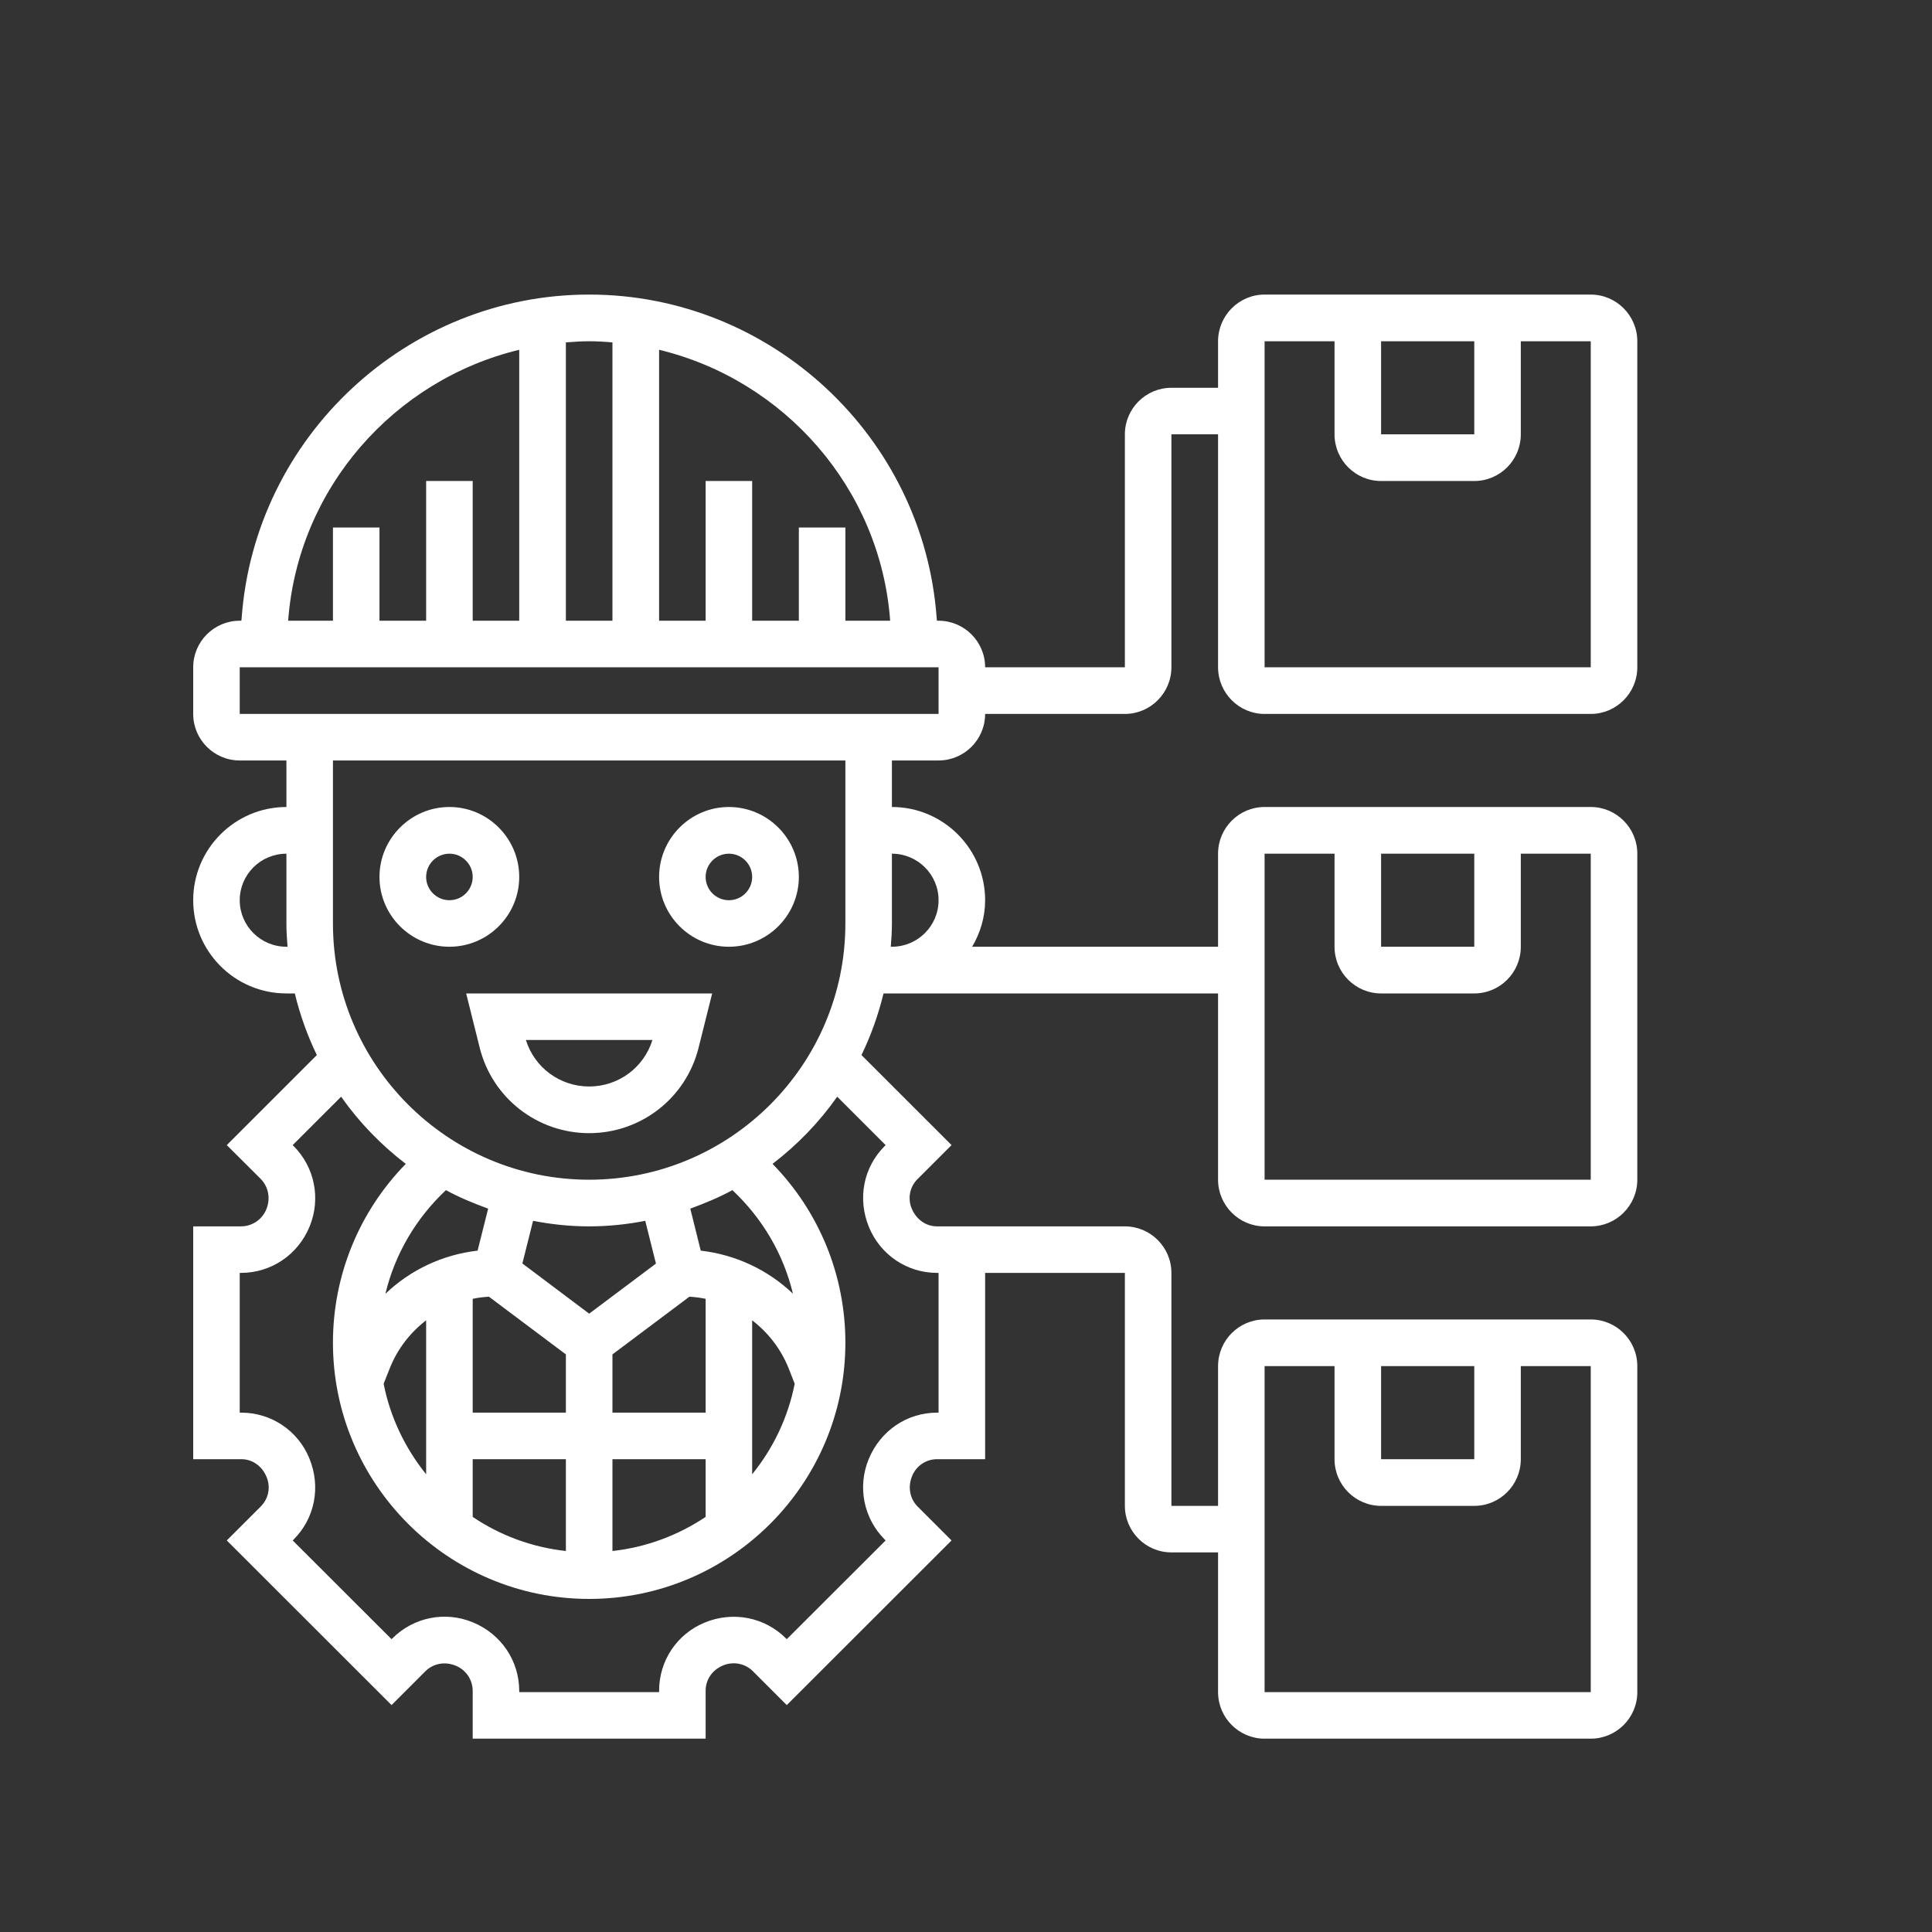<svg xmlns="http://www.w3.org/2000/svg" xmlns:xlink="http://www.w3.org/1999/xlink" width="80" zoomAndPan="magnify" viewBox="0 0 60 60" height="80" preserveAspectRatio="xMidYMid meet" version="1.2"><rect x="0" y="0" width="60" height="60" fill="#333333" stroke="none"/><defs><clipPath id="6b77b48587"><path d="M 6 9.148 L 51 9.148 L 51 54 L 6 54 Z M 6 9.148 "/></clipPath></defs><g id="cf47527a49"><path style=" stroke:none;fill-rule:nonzero;fill:#ffffff;fill-opacity:1;" d="M 13.957 29.402 C 15.152 29.402 16.125 28.43 16.125 27.234 C 16.125 26.039 15.152 25.062 13.957 25.062 C 12.762 25.062 11.785 26.039 11.785 27.234 C 11.785 28.43 12.762 29.402 13.957 29.402 Z M 13.957 26.512 C 14.355 26.512 14.68 26.836 14.68 27.234 C 14.68 27.633 14.355 27.957 13.957 27.957 C 13.559 27.957 13.234 27.633 13.234 27.234 C 13.234 26.836 13.559 26.512 13.957 26.512 Z M 13.957 26.512 "/><path style=" stroke:none;fill-rule:nonzero;fill:#ffffff;fill-opacity:1;" d="M 22.637 29.402 C 23.832 29.402 24.809 28.43 24.809 27.234 C 24.809 26.039 23.832 25.062 22.637 25.062 C 21.441 25.062 20.469 26.039 20.469 27.234 C 20.469 28.43 21.441 29.402 22.637 29.402 Z M 22.637 26.512 C 23.035 26.512 23.359 26.836 23.359 27.234 C 23.359 27.633 23.035 27.957 22.637 27.957 C 22.238 27.957 21.914 27.633 21.914 27.234 C 21.914 26.836 22.238 26.512 22.637 26.512 Z M 22.637 26.512 "/><path style=" stroke:none;fill-rule:nonzero;fill:#ffffff;fill-opacity:1;" d="M 14.898 32.539 C 15.289 34.102 16.688 35.191 18.297 35.191 C 19.906 35.191 21.305 34.102 21.695 32.539 L 22.117 30.852 L 14.477 30.852 Z M 20.262 32.297 C 19.996 33.156 19.203 33.742 18.297 33.742 C 17.391 33.742 16.598 33.156 16.332 32.297 Z M 20.262 32.297 "/><g clip-rule="nonzero" clip-path="url(#6b77b48587)"><path style=" stroke:none;fill-rule:nonzero;fill:#ffffff;fill-opacity:1;" d="M 39.273 22.172 L 49.402 22.172 C 50.199 22.172 50.848 21.52 50.848 20.723 L 50.848 10.598 C 50.848 9.801 50.199 9.148 49.402 9.148 L 39.273 9.148 C 38.477 9.148 37.828 9.801 37.828 10.598 L 37.828 12.043 L 36.379 12.043 C 35.582 12.043 34.934 12.691 34.934 13.488 L 34.934 20.723 L 30.594 20.723 C 30.594 19.926 29.945 19.277 29.148 19.277 L 29.098 19.277 L 29.09 19.203 C 28.688 13.566 23.949 9.148 18.297 9.148 C 12.645 9.148 7.906 13.566 7.504 19.203 L 7.496 19.277 L 7.445 19.277 C 6.648 19.277 6 19.926 6 20.723 L 6 22.172 C 6 22.969 6.648 23.617 7.445 23.617 L 8.895 23.617 L 8.895 25.062 C 7.297 25.062 6 26.363 6 27.957 C 6 29.555 7.297 30.852 8.895 30.852 L 9.156 30.852 C 9.316 31.52 9.547 32.16 9.84 32.766 L 7.043 35.562 L 8.094 36.609 C 8.336 36.855 8.41 37.219 8.27 37.559 C 8.137 37.879 7.828 38.086 7.48 38.086 L 6 38.086 L 6 45.316 L 7.492 45.316 C 7.832 45.316 8.137 45.52 8.281 45.875 C 8.41 46.188 8.34 46.543 8.098 46.785 L 7.043 47.84 L 12.16 52.953 L 13.207 51.906 C 13.453 51.66 13.816 51.59 14.152 51.73 C 14.473 51.859 14.68 52.168 14.68 52.516 L 14.68 53.996 L 21.914 53.996 L 21.914 52.508 C 21.914 52.164 22.117 51.859 22.461 51.719 C 22.781 51.59 23.145 51.66 23.387 51.906 L 24.434 52.953 L 29.551 47.84 L 28.5 46.789 C 28.258 46.547 28.184 46.184 28.328 45.836 C 28.457 45.52 28.762 45.316 29.102 45.316 L 30.594 45.316 L 30.594 39.531 L 34.934 39.531 L 34.934 46.766 C 34.934 47.562 35.582 48.211 36.379 48.211 L 37.828 48.211 L 37.828 52.551 C 37.828 53.348 38.477 53.996 39.273 53.996 L 49.402 53.996 C 50.199 53.996 50.848 53.348 50.848 52.551 L 50.848 42.426 C 50.848 41.625 50.199 40.977 49.402 40.977 L 39.273 40.977 C 38.477 40.977 37.828 41.625 37.828 42.426 L 37.828 46.766 L 36.379 46.766 L 36.379 39.531 C 36.379 38.734 35.73 38.086 34.934 38.086 L 29.102 38.086 C 28.762 38.086 28.457 37.879 28.312 37.527 C 28.184 37.215 28.254 36.855 28.496 36.617 L 29.551 35.562 L 26.754 32.766 C 27.047 32.16 27.277 31.52 27.438 30.852 L 37.828 30.852 L 37.828 36.637 C 37.828 37.434 38.477 38.086 39.273 38.086 L 49.402 38.086 C 50.199 38.086 50.848 37.434 50.848 36.637 L 50.848 26.512 C 50.848 25.711 50.199 25.062 49.402 25.062 L 39.273 25.062 C 38.477 25.062 37.828 25.711 37.828 26.512 L 37.828 29.402 L 30.191 29.402 C 30.441 28.977 30.594 28.488 30.594 27.957 C 30.594 26.363 29.297 25.062 27.699 25.062 L 27.699 23.617 L 29.148 23.617 C 29.945 23.617 30.594 22.969 30.594 22.172 L 34.934 22.172 C 35.73 22.172 36.379 21.52 36.379 20.723 L 36.379 13.488 L 37.828 13.488 L 37.828 20.723 C 37.828 21.52 38.477 22.172 39.273 22.172 Z M 42.891 42.426 L 45.785 42.426 L 45.785 45.316 L 42.891 45.316 Z M 39.273 42.426 L 41.445 42.426 L 41.445 45.316 C 41.445 46.117 42.094 46.766 42.891 46.766 L 45.785 46.766 C 46.582 46.766 47.23 46.117 47.23 45.316 L 47.23 42.426 L 49.402 42.426 L 49.402 52.551 L 39.273 52.551 Z M 42.891 26.512 L 45.785 26.512 L 45.785 29.402 L 42.891 29.402 Z M 39.273 26.512 L 41.445 26.512 L 41.445 29.402 C 41.445 30.203 42.094 30.852 42.891 30.852 L 45.785 30.852 C 46.582 30.852 47.23 30.203 47.23 29.402 L 47.23 26.512 L 49.402 26.512 L 49.402 36.637 L 39.273 36.637 Z M 27.645 19.277 L 26.254 19.277 L 26.254 16.383 L 24.809 16.383 L 24.809 19.277 L 23.359 19.277 L 23.359 14.938 L 21.914 14.938 L 21.914 19.277 L 20.469 19.277 L 20.469 10.863 C 24.344 11.797 27.34 15.152 27.645 19.277 Z M 19.02 10.633 L 19.02 19.277 L 17.574 19.277 L 17.574 10.633 C 17.812 10.613 18.055 10.598 18.297 10.598 C 18.539 10.598 18.781 10.613 19.02 10.633 Z M 16.125 10.863 L 16.125 19.277 L 14.68 19.277 L 14.68 14.938 L 13.234 14.938 L 13.234 19.277 L 11.785 19.277 L 11.785 16.383 L 10.34 16.383 L 10.34 19.277 L 8.949 19.277 C 9.254 15.152 12.25 11.797 16.125 10.863 Z M 8.895 29.402 C 8.094 29.402 7.445 28.754 7.445 27.957 C 7.445 27.16 8.094 26.512 8.895 26.512 L 8.895 28.68 C 8.895 28.926 8.91 29.164 8.93 29.402 Z M 27.504 35.562 L 27.473 35.594 C 26.816 36.25 26.621 37.223 26.988 38.113 C 27.344 38.973 28.172 39.531 29.102 39.531 L 29.148 39.531 L 29.148 43.871 L 29.102 43.871 C 28.172 43.871 27.344 44.426 26.977 45.316 C 26.625 46.176 26.82 47.156 27.477 47.812 L 27.504 47.84 L 24.434 50.906 L 24.41 50.883 C 23.75 50.223 22.766 50.027 21.883 50.391 C 21.023 50.746 20.469 51.574 20.469 52.508 L 20.469 52.551 L 16.125 52.551 L 16.125 52.516 C 16.125 51.578 15.566 50.746 14.684 50.383 C 13.824 50.027 12.844 50.223 12.184 50.883 L 12.16 50.906 L 9.09 47.84 L 9.121 47.809 C 9.777 47.152 9.973 46.176 9.605 45.285 C 9.25 44.426 8.422 43.871 7.492 43.871 L 7.445 43.871 L 7.445 39.531 L 7.48 39.531 C 8.418 39.531 9.254 38.973 9.617 38.086 C 9.969 37.227 9.773 36.246 9.117 35.59 L 9.09 35.562 L 10.594 34.059 C 11.152 34.855 11.832 35.555 12.602 36.145 C 11.156 37.625 10.34 39.602 10.34 41.699 C 10.34 46.086 13.91 49.656 18.297 49.656 C 22.684 49.656 26.254 46.086 26.254 41.699 C 26.254 39.602 25.438 37.625 23.992 36.145 C 24.762 35.555 25.441 34.855 26 34.059 Z M 22.746 36.961 C 23.68 37.84 24.332 38.949 24.625 40.176 C 23.852 39.441 22.855 38.965 21.762 38.84 L 21.438 37.535 C 21.887 37.371 22.328 37.188 22.746 36.961 Z M 15.184 40.27 L 17.574 42.062 L 17.574 43.871 L 14.68 43.871 L 14.68 40.336 C 14.844 40.301 15.012 40.281 15.184 40.27 Z M 21.41 40.27 C 21.582 40.281 21.75 40.301 21.914 40.336 L 21.914 43.871 L 19.02 43.871 L 19.02 42.062 Z M 13.234 45.785 C 12.586 44.98 12.121 44.023 11.914 42.973 L 12.109 42.484 C 12.348 41.883 12.746 41.379 13.234 41.004 Z M 14.68 45.316 L 17.574 45.316 L 17.574 48.168 C 16.512 48.051 15.527 47.68 14.68 47.109 Z M 19.02 45.316 L 21.914 45.316 L 21.914 47.109 C 21.066 47.676 20.082 48.051 19.02 48.168 Z M 23.359 41.004 C 23.848 41.379 24.246 41.883 24.488 42.484 L 24.68 42.973 C 24.473 44.023 24.012 44.98 23.359 45.785 Z M 20.039 37.914 L 20.371 39.242 L 18.297 40.797 L 16.223 39.238 L 16.555 37.914 C 17.117 38.023 17.699 38.086 18.297 38.086 C 18.895 38.086 19.477 38.023 20.039 37.914 Z M 14.832 38.84 C 13.738 38.965 12.742 39.441 11.969 40.18 C 12.262 38.953 12.914 37.84 13.848 36.961 C 14.266 37.188 14.707 37.371 15.16 37.535 Z M 29.148 27.957 C 29.148 28.754 28.5 29.402 27.699 29.402 L 27.664 29.402 C 27.684 29.164 27.699 28.926 27.699 28.68 L 27.699 26.512 C 28.5 26.512 29.148 27.16 29.148 27.957 Z M 26.254 28.68 C 26.254 33.066 22.684 36.637 18.297 36.637 C 13.91 36.637 10.34 33.066 10.34 28.68 L 10.34 23.617 L 26.254 23.617 Z M 7.445 22.172 L 7.445 20.723 L 29.148 20.723 L 29.148 22.172 Z M 42.891 10.598 L 45.785 10.598 L 45.785 13.488 L 42.891 13.488 Z M 39.273 10.598 L 41.445 10.598 L 41.445 13.488 C 41.445 14.289 42.094 14.938 42.891 14.938 L 45.785 14.938 C 46.582 14.938 47.23 14.289 47.23 13.488 L 47.23 10.598 L 49.402 10.598 L 49.402 20.723 L 39.273 20.723 Z M 39.273 10.598 "/></g></g></svg>